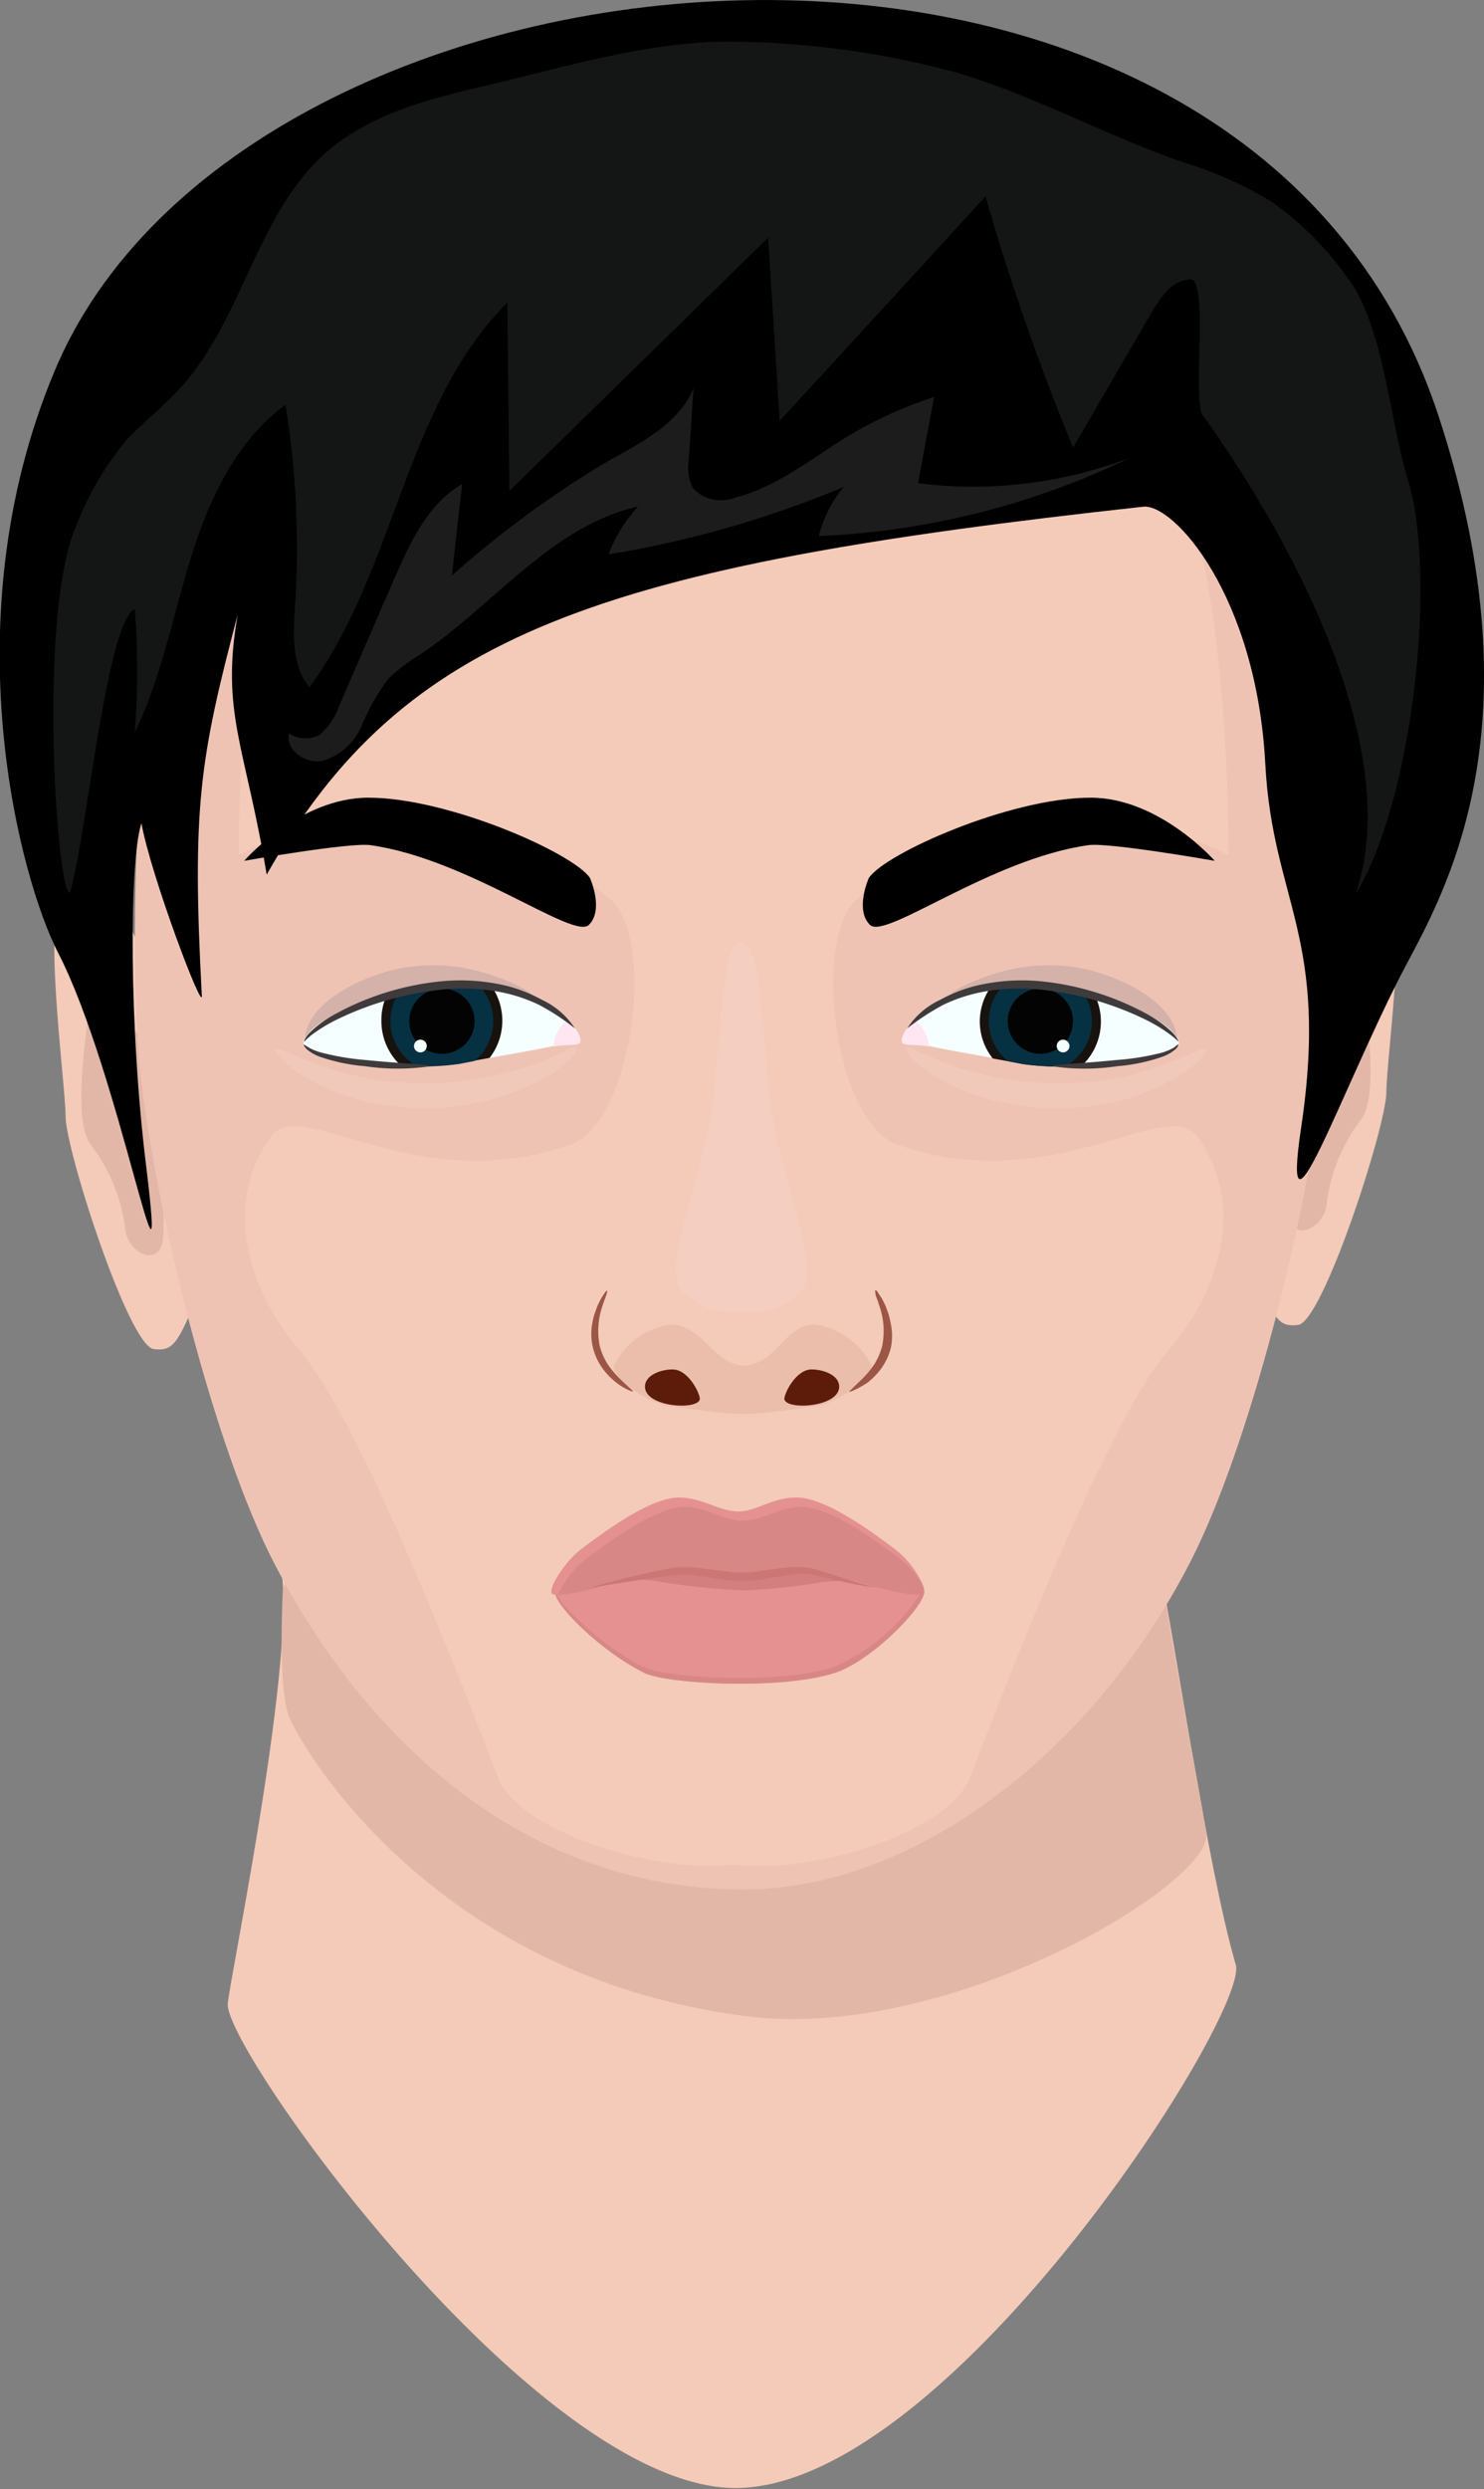 <svg xmlns="http://www.w3.org/2000/svg" viewBox="0 0 86.03 144.22"><rect x="0" y="0" width="86.03" height="144.22" fill="#808080" stroke="none"/><defs><style>.cls-1{fill:#f4cab8;}.cls-2{fill:#e2b7a8;}.cls-3{fill:#efc3b4;}.cls-4{fill:#f4cfc1;}.cls-5{fill:#9b5942;}.cls-14,.cls-5{opacity:0.1;}.cls-6{fill:#5c1c09;}.cls-7{fill:#9b5645;}.cls-8{fill:#d37f7f;}.cls-9{fill:#e59191;}.cls-10{fill:#d88787;}.cls-11{fill:#cc7676;}.cls-12{opacity:0.2;}.cls-13{fill:#69697c;}.cls-15{fill:#fff;}.cls-16{fill:#f6ffff;}.cls-17{fill:#17120e;}.cls-18{fill:#053142;}.cls-19{fill:#030303;}.cls-20{fill:#ffe6f1;}.cls-21{fill:#3f3b3c;}.cls-22{fill:#e8e9eb;opacity:0.09;}.cls-23{fill:#1c1c1c;}</style></defs><title>Haare_6_hover</title><g id="Ebene_2" data-name="Ebene 2"><g id="Auswahlmöglichkeiten"><g id="Haare_6_hover"><g id="Standardgesicht"><g id="Standard-Hautfarbe_Frau"><path class="cls-1" d="M16,89.88c1.82,3.35-2.79,25.2-2.8,26.27,0,2.94,18.52,28.74,29.94,28,12.33-.75,29.31-27.56,28.5-30.31-1.65-5.63-3.56-19.11-4.6-24C45.71,88.83,16,89.88,16,89.88Z"/><path class="cls-2" d="M16.4,92.06s-.31,5.69.34,7.37,8.26,15,26.39,17.38c11.91,1.59,27.25-7.75,26.8-10.57-.48-3.09-1.77-9.58-2.33-13.36C64.22,91.6,17.7,87.54,16.4,92.06Z"/><path class="cls-1" d="M75.48,54.9c.71-1.69,2.54-6.86,4.89-5,1.46,1.12,0,11.4,0,13.38s-3.68,13.3-5.11,13.49c-1,.13-1.32-.22-2.19-2.22S73.89,58.68,75.48,54.9Z"/><path class="cls-2" d="M75.7,59.22c.36-.6,3.21-4.87,3.21-3.43s1.22,7.42,0,9.08a9.94,9.94,0,0,0-2,4.87c-.12,1.44-2.08,2.39-2.21.48S75,60.33,75.7,59.22Z"/><path class="cls-1" d="M8.69,56.35C8,54.65,6.14,49.48,3.8,51.29c-1.47,1.13,0,11.41,0,13.38S7.47,78,8.91,78.17c1,.13,1.32-.23,2.18-2.22S10.28,60.13,8.69,56.35Z"/><path class="cls-2" d="M8.47,60.67c-.36-.6-3.21-4.87-3.21-3.43s-1.22,7.42,0,9.08a10.14,10.14,0,0,1,2,4.87c.12,1.44,2.07,2.38,2.2.47S9.12,61.78,8.47,60.67Z"/><path class="cls-3" d="M71.77,22.34c-3.1-4.18-10.06-12.7-28.35-12.7S17.1,18.16,14,22.34c-6.86,9.24-6.49,34.31-5.87,39.8.94,8.26,4.28,21.72,7.78,28.47,5.71,11,15.19,18.88,27.21,18.87,9.83,0,20.12-7.84,25.83-18.87,3.5-6.75,6.84-20.21,7.78-28.47C77.35,56.65,78.63,31.58,71.77,22.34Z"/><path class="cls-1" d="M52.05,66.34c-3.68-1.27-5-11.94-2.37-14.24S62.05,45,71.22,49.55c0-3-.16-19.51-4.54-25.49C57.31,11.28,49.09,11.73,42.53,11.73s-14.78-.45-24.14,12.33C14,30,13.84,46.53,13.84,49.55,23,45,32.74,49.8,35.39,52.1s1.31,13-2.37,14.24c-8.94,3.1-15.55-2.89-17.31-.5-2.65,3.61-1.55,8.34,1.18,11.8,1.05,1.33,3.63,3.54,12,25.4,1.11,2.9,8.68,5.56,13.66,5,5,.59,12.56-2.07,13.67-5,8.35-21.86,10.93-24.07,12-25.4,2.73-3.46,3.82-8.19,1.18-11.8C67.6,63.45,61,69.44,52.05,66.34Z"/><path class="cls-4" d="M44.89,65.28c-.76-3.87-.55-10.72-1.9-10.72s-1.15,6.85-1.91,10.72-2.7,8.29-1.55,9.57A4.09,4.09,0,0,0,43,76a4.08,4.08,0,0,0,3.45-1.12C47.59,73.57,45.66,69.25,44.89,65.28Z"/></g><g id="Gesicht"><g id="Standard-Augenbrauen_Frau"><path d="M50.37,50.87s-.83,1.83.06,2.72,7-3.83,12.68-4.62c1.23-.16,7.31.91,7.31.91s-3.21-3.66-7.2-3.66C58.57,46.22,51.33,49.44,50.37,50.87Z"/><path d="M34.2,50.87s.83,1.83-.06,2.72-7-3.83-12.68-4.62c-1.23-.16-7.31.91-7.31.91s3.21-3.66,7.2-3.66C26,46.22,33.24,49.44,34.2,50.87Z"/></g><g id="Standard-Nase_Frau"><path class="cls-5" d="M47.23,76.75c-1.76,0-2.17,2.29-4.1,2.38-1.82-.09-2.39-2.39-4.29-2.38a4.33,4.33,0,0,0-3.26,2.42c0,.88,2.28,2.27,3.39,2.33.23,0,2.78.43,4.08.43s3.86-.41,4.11-.43c1.11-.08,3.36-1.49,3.36-2.37A4.31,4.31,0,0,0,47.23,76.75Z"/><path class="cls-6" d="M45.47,81.06c0-.34.68-1.72,1.59-1.71.64,0,1.59.31,1.59,1C48.65,81.55,45.54,81.73,45.47,81.06Z"/><path class="cls-6" d="M40.57,81.06c0-.34-.67-1.72-1.59-1.71-.64,0-1.59.31-1.59,1C37.39,81.55,40.51,81.73,40.57,81.06Z"/><path class="cls-7" d="M49.22,80.64s.28-.28.72-.7a5.63,5.63,0,0,0,.68-.79A3.72,3.72,0,0,0,51.14,78,4.4,4.4,0,0,0,51,75.73l-.13-.39-.11-.29c0-.17-.07-.27,0-.28s.09.06.19.21l.18.27.19.38c.06.15.12.31.18.49a4.65,4.65,0,0,1,.14.59,3.35,3.35,0,0,1,0,1.4,3.52,3.52,0,0,1-.61,1.26,4.23,4.23,0,0,1-.8.79C49.61,80.54,49.24,80.68,49.22,80.64Z"/><path class="cls-7" d="M36.69,80.64s-.39-.1-.9-.48a4.23,4.23,0,0,1-.8-.79,3.52,3.52,0,0,1-.61-1.26,3.35,3.35,0,0,1-.05-1.4,4.65,4.65,0,0,1,.14-.59c.07-.18.12-.34.18-.49l.19-.38L35,75c.1-.15.16-.22.19-.21s0,.11-.05.28l-.11.29-.13.39A4.4,4.4,0,0,0,34.77,78a3.72,3.72,0,0,0,.52,1.14,5.65,5.65,0,0,0,.69.79C36.41,80.36,36.73,80.59,36.69,80.64Z"/></g><g id="Standard-Mund_Frau"><path class="cls-8" d="M42.77,90.19a57.27,57.27,0,0,0-8.11,1.23c-.14.14-.5.74-.27,1a74.06,74.06,0,0,0,8.54.8c1.26,0,6.9,0,7.43-.13s1.33-.54,1.17-1.17S45,90.06,42.77,90.19Z"/><path class="cls-9" d="M47.57,91.69a35.51,35.51,0,0,1-4.44.46,39.47,39.47,0,0,1-5.2-.55c-1.08-.2-5.72,0-5.76.64,0,.8,2.7,3.46,5.2,4.7,1.29.63,7.85,1,11,0,2.19-.7,5.25-3.9,5.2-4.7C53.49,91.64,48.84,91.48,47.57,91.69Z"/><path class="cls-10" d="M53.47,92.15a11.4,11.4,0,0,1-5.15,4.45c-3.1,1-9.66.64-11,0-2.28-1.12-4.77-3.44-5.15-4.45,0,0,0,0,0,.09,0,.8,2.7,3.46,5.2,4.7,1.29.63,7.85,1,11,0,2.19-.7,5.25-3.9,5.2-4.7C53.52,92.2,53.5,92.18,53.47,92.15Z"/><path class="cls-10" d="M51.77,89.71c-1.15-.86-4-3-5.69-2.93-1.29,0-2.31.83-3.26.8h-.09c-1,0-2-.75-3.27-.8-1.71-.08-4.53,2.07-5.69,2.93s-2.13,2.62-1.69,2.67c1.6.18,4.5-1.25,7.38-1.33a33.78,33.78,0,0,0,3.39.31,29.65,29.65,0,0,0,3.23-.31c2.88.08,5.78,1.51,7.38,1.33C53.91,92.33,53.06,90.67,51.77,89.71Z"/><path class="cls-9" d="M34.08,90.25c1.15-.86,4-3,5.69-2.94,1.29.06,2.31.84,3.26.8h.09c1,0,2-.74,3.27-.8,1.71-.07,4.53,2.08,5.69,2.94a5.3,5.3,0,0,1,1.41,1.59,5.2,5.2,0,0,0-1.68-2.13c-1.15-.86-4-3-5.69-2.93-1.29,0-2.31.83-3.26.8h-.09c-1,0-2-.75-3.27-.8-1.71-.08-4.53,2.07-5.69,2.93s-2.13,2.62-1.69,2.67h.23A5.52,5.52,0,0,1,34.08,90.25Z"/><path class="cls-11" d="M50.92,92l-.66-.08c-.43-.07-1-.18-1.8-.36-.37-.09-.78-.2-1.21-.29a3,3,0,0,0-.65-.09,6.16,6.16,0,0,0-.72.06l-1.56.25a6.83,6.83,0,0,1-1.77.11c-.59-.06-1.16-.15-1.71-.24l-.79-.11-.18,0H39.7l-.38,0c-1,.1-1.9.25-2.66.36L34.2,92s.91-.27,2.41-.64c.75-.18,1.64-.39,2.66-.55l.39,0h.44l.82.09c.54.07,1.11.16,1.68.21A7,7,0,0,0,44.25,91c.54-.07,1.07-.15,1.59-.19a5,5,0,0,1,.77,0,3.07,3.07,0,0,1,.72.14c.45.12.84.26,1.21.38.72.25,1.32.42,1.73.53S50.92,92,50.92,92Z"/></g><g id="Standard-Augen_Mann"><g class="cls-12"><path class="cls-13" d="M54.91,58.05c-.26-.68,2.58-1.58,2.91-1.68a10.38,10.38,0,0,1,4.73-.29c1.85.32,5,1.63,5.59,3.6.38,1.24-.63.48-1.34.08a15.38,15.38,0,0,0-3.61-1.61,14.29,14.29,0,0,0-5-.23C57.76,58,55.1,58.56,54.91,58.05Z"/></g><g class="cls-14"><path class="cls-15" d="M69.92,60.84c.11.14-.6,1-2.13,1.82a13.12,13.12,0,0,1-2.86,1.12,14.66,14.66,0,0,1-3.74.43,14.51,14.51,0,0,1-6.57-1.6,6.69,6.69,0,0,1-1.68-1.21c-.35-.36-.46-.62-.4-.69s.32,0,.73.24a17.11,17.11,0,0,0,1.77.74,19.3,19.3,0,0,0,6.17,1.09,17.55,17.55,0,0,0,3.43-.29,19.17,19.17,0,0,0,2.73-.75C68.89,61.18,69.8,60.66,69.92,60.84Z"/></g><path class="cls-16" d="M62.66,61.77l-.92,0a15.26,15.26,0,0,1-2.44-.14l-.88-.17-.87-.16c-1.23-.22-2.63-.46-3.7-.69l-.09,0c-.6-.13-1.42,0-1.47-.26s.22-.77.75-1.26a8.27,8.27,0,0,1,4.41-2c.24,0,.49-.05.74-.06h.33c.46,0,.92,0,1.37,0l.71.07a18.68,18.68,0,0,1,2.22.37l.69.17c2.54.68,4.41,1.75,4.8,2.63S65.43,61.68,62.66,61.77Z"/><path class="cls-17" d="M63.51,57.72l-.69-.17a18.68,18.68,0,0,0-2.22-.37l-.71-.07c-.45,0-.91,0-1.37,0h-.33c-.25,0-.5,0-.74.06a3.53,3.53,0,0,0-.65,2,3.47,3.47,0,0,0,.75,2.16l.87.16.88.17a15.26,15.26,0,0,0,2.44.14l.92,0a3.51,3.51,0,0,0,.85-4.05Z"/><path class="cls-18" d="M63.3,59.16a3,3,0,0,1-1.56,2.63,15.26,15.26,0,0,1-2.44-.14l-.88-.17a3,3,0,0,1-1.1-2.32,3,3,0,0,1,.87-2.09h.33c.46,0,.92,0,1.37,0l.06.2c.12.37.24.69.36.69s.17-.33.26-.7l0-.12a18.68,18.68,0,0,1,2.22.37A3,3,0,0,1,63.3,59.16Z"/><path class="cls-19" d="M62.2,59.16a1.89,1.89,0,1,1-1.89-1.88A1.89,1.89,0,0,1,62.2,59.16Z"/><path class="cls-16" d="M62,60.61a.38.38,0,0,1-.37.37.37.37,0,0,1,0-.74A.38.38,0,0,1,62,60.61Z"/><path class="cls-20" d="M53.85,60.63l-.09,0c-.6-.13-1.42,0-1.47-.26s.22-.77.75-1.26a2.07,2.07,0,0,1,.59.74A2.13,2.13,0,0,1,53.85,60.63Z"/><path class="cls-21" d="M68.31,60.35s-.17-.18-.51-.43A9.15,9.15,0,0,0,66.24,59a18.14,18.14,0,0,0-5.75-1.64,11.86,11.86,0,0,0-3.28.07,9.38,9.38,0,0,0-2.54.8,14.71,14.71,0,0,0-2.08,1.36,4.58,4.58,0,0,1,1.92-1.66A8.61,8.61,0,0,1,57.14,57a11.54,11.54,0,0,1,3.4-.12,16.21,16.21,0,0,1,5.85,1.82,7,7,0,0,1,1.53,1.08C68.24,60.09,68.33,60.34,68.31,60.35Z"/><path class="cls-21" d="M68.31,60.52s0,.13-.16.27a2.37,2.37,0,0,1-.73.43,10.59,10.59,0,0,1-2.65.56,12.94,12.94,0,0,1-3.8,0c0-.1,1.69-.15,3.76-.36A14.9,14.9,0,0,0,67.34,61a3.24,3.24,0,0,0,.72-.3C68.21,60.58,68.28,60.51,68.31,60.52Z"/><g class="cls-12"><path class="cls-13" d="M31,58.05c.26-.68-2.58-1.58-2.92-1.68a10.33,10.33,0,0,0-4.72-.29c-1.85.32-5,1.63-5.59,3.6-.38,1.24.62.48,1.33.08a15.45,15.45,0,0,1,3.62-1.61,14.29,14.29,0,0,1,5.05-.23C28.17,58,30.82,58.56,31,58.05Z"/></g><g class="cls-14"><path class="cls-15" d="M16,60.84c-.1.14.61,1,2.14,1.82A12.92,12.92,0,0,0,21,63.78a14.63,14.63,0,0,0,3.73.43,14.44,14.44,0,0,0,6.57-1.6A6.78,6.78,0,0,0,33,61.4c.34-.36.46-.62.39-.69s-.31,0-.72.24a17.11,17.11,0,0,1-1.77.74,19.36,19.36,0,0,1-6.17,1.09,17.73,17.73,0,0,1-3.44-.29,18.64,18.64,0,0,1-2.72-.75C17,61.18,16.13,60.66,16,60.84Z"/></g><path class="cls-16" d="M23.27,61.77l.92,0a15.2,15.2,0,0,0,2.43-.14l.88-.17.88-.16c1.23-.22,2.63-.46,3.7-.69l.09,0c.59-.13,1.42,0,1.47-.26s-.22-.77-.75-1.26a8.31,8.31,0,0,0-4.42-2c-.24,0-.48-.05-.73-.06H27.4c-.46,0-.91,0-1.36,0l-.71.07a18.68,18.68,0,0,0-2.22.37l-.69.17c-2.54.68-4.42,1.75-4.8,2.63S20.49,61.68,23.27,61.77Z"/><path class="cls-17" d="M22.11,59.16a3.5,3.5,0,0,0,1.16,2.61l.92,0a15.2,15.2,0,0,0,2.43-.14l.88-.17.88-.16a3.51,3.51,0,0,0,.09-4.19c-.24,0-.48-.05-.73-.06H27.4c-.46,0-.91,0-1.36,0l-.71.07a18.68,18.68,0,0,0-2.22.37l-.69.17A3.48,3.48,0,0,0,22.11,59.16Z"/><path class="cls-18" d="M22.63,59.16a3,3,0,0,0,1.56,2.63,15.2,15.2,0,0,0,2.43-.14l.88-.17a3,3,0,0,0,.24-4.41H27.4c-.46,0-.91,0-1.36,0l-.06.2c-.12.37-.24.69-.36.69s-.18-.33-.27-.7a.5.5,0,0,0,0-.12,18.68,18.68,0,0,0-2.22.37A3,3,0,0,0,22.63,59.16Z"/><path class="cls-19" d="M23.73,59.16a1.89,1.89,0,1,0,1.89-1.88A1.89,1.89,0,0,0,23.73,59.16Z"/><path class="cls-16" d="M24,60.61a.37.37,0,1,0,.37-.37A.38.38,0,0,0,24,60.61Z"/><path class="cls-20" d="M32.08,60.63l.09,0c.59-.13,1.42,0,1.47-.26s-.22-.77-.75-1.26a2.23,2.23,0,0,0-.6.74A2,2,0,0,0,32.08,60.63Z"/><path class="cls-21" d="M17.62,60.35s.06-.26.39-.57a6.55,6.55,0,0,1,1.53-1.08,16.08,16.08,0,0,1,5.85-1.82,11.54,11.54,0,0,1,3.4.12,8.45,8.45,0,0,1,2.62.93,4.58,4.58,0,0,1,1.92,1.66,13.48,13.48,0,0,0-2.07-1.36,9.34,9.34,0,0,0-2.55-.8,11.79,11.79,0,0,0-3.27-.07A18.14,18.14,0,0,0,19.69,59a9.15,9.15,0,0,0-1.56.92C17.79,60.17,17.65,60.37,17.62,60.35Z"/><path class="cls-21" d="M17.62,60.52s.09.06.25.16a3,3,0,0,0,.72.3,14.93,14.93,0,0,0,2.6.44c2.07.21,3.77.26,3.77.36a13,13,0,0,1-3.8,0,10.59,10.59,0,0,1-2.65-.56,2.37,2.37,0,0,1-.73-.43C17.63,60.65,17.6,60.53,17.62,60.52Z"/></g></g></g><g id="Haare_6"><path d="M83.39,24.09C72.08-10.32,14-4.88,3.11,21.63c-6,14.45-1.91,29.37.26,33.58,3.55,6.88,6.41,23.22,5.11,12.41-1-8-1-17.76-.28-19.92.52,2.94,3.55,11,3.5,10C11.12,46.8,11.57,44,13.78,35.61c-1,5.7.45,7.62,1.68,15.07C23.4,36.62,34.81,32.8,66.28,29.36c1.76-.19,6.55,5.14,7.07,14.89.42,8,3.73,10,2.08,21.08-1.21,8.08,2.27-2,5.82-8.91C83.43,52.22,89.48,42.64,83.39,24.09Z"/><path class="cls-22" d="M27.79,5.05c-3.2.75-6.5,1.66-8.95,3.84-4,3.59-4.79,9.71-8.45,13.66-.93,1-2,1.86-3,2.88a17.83,17.83,0,0,0-3,5.1C2.14,35.9,3.35,52.12,4.06,51.72,5,48.53,6.19,36,7.81,35.3a43.77,43.77,0,0,1,0,7.15c1.55-3.19,2.2-6.72,3.25-10.11s2.63-6.8,5.49-8.89A51.57,51.57,0,0,1,17.11,35c-.11,1.67-.24,3.54.83,4.82,5-6.78,5.52-16.34,11.47-22.29l.12,10.92,15-14.68.67,10.61q6-6.51,11.93-13a138.41,138.41,0,0,0,5.08,14.55l4.5-7.74c.54-.92,1.24-2,2.31-2s.08,7,.71,7.88c5.3,7.37,11.69,19.44,8.86,27.73,3.4-5.58,4.72-18.68,3-24.1-1-3.25-1.39-8.84-3.44-11.56a18.39,18.39,0,0,0-4.54-4.52,22.43,22.43,0,0,0-5-2.21c-4.54-1.57-8.38-3.75-13-5.16A51.38,51.38,0,0,0,42.85,2.42C37.9,2.27,32.6,3.94,27.79,5.05Z"/><path class="cls-23" d="M18.5,42.6a3.78,3.78,0,0,0,1.16-1.7l3.21-7.39c.91-2.09,1.94-4.32,3.92-5.46-.2,1.77-.4,3.53-.59,5.3a59.07,59.07,0,0,1,8.69-6.42c2-1.16,4.42-2.25,5.31-4.43l-.27,4.17a2.56,2.56,0,0,0,.26,1.65,2.28,2.28,0,0,0,2.48.5C45,28.21,47,26.62,49,25.37A24.75,24.75,0,0,1,54.15,23l-.93,5a25.56,25.56,0,0,0,12.25-1.46,45.8,45.8,0,0,1-18,4.52,7.2,7.2,0,0,1,1.43-2.84,60.42,60.42,0,0,1-13.62,3.9,8.45,8.45,0,0,1,1.71-2.77c-5,1.11-8.37,5.72-12.64,8.58a10.16,10.16,0,0,0-1.85,1.41,12.75,12.75,0,0,0-1.55,2.75,3.55,3.55,0,0,1-2.27,2c-.91.18-2.16-.59-1.92-1.59A1.76,1.76,0,0,0,18.5,42.6Z"/></g></g></g></g></svg>